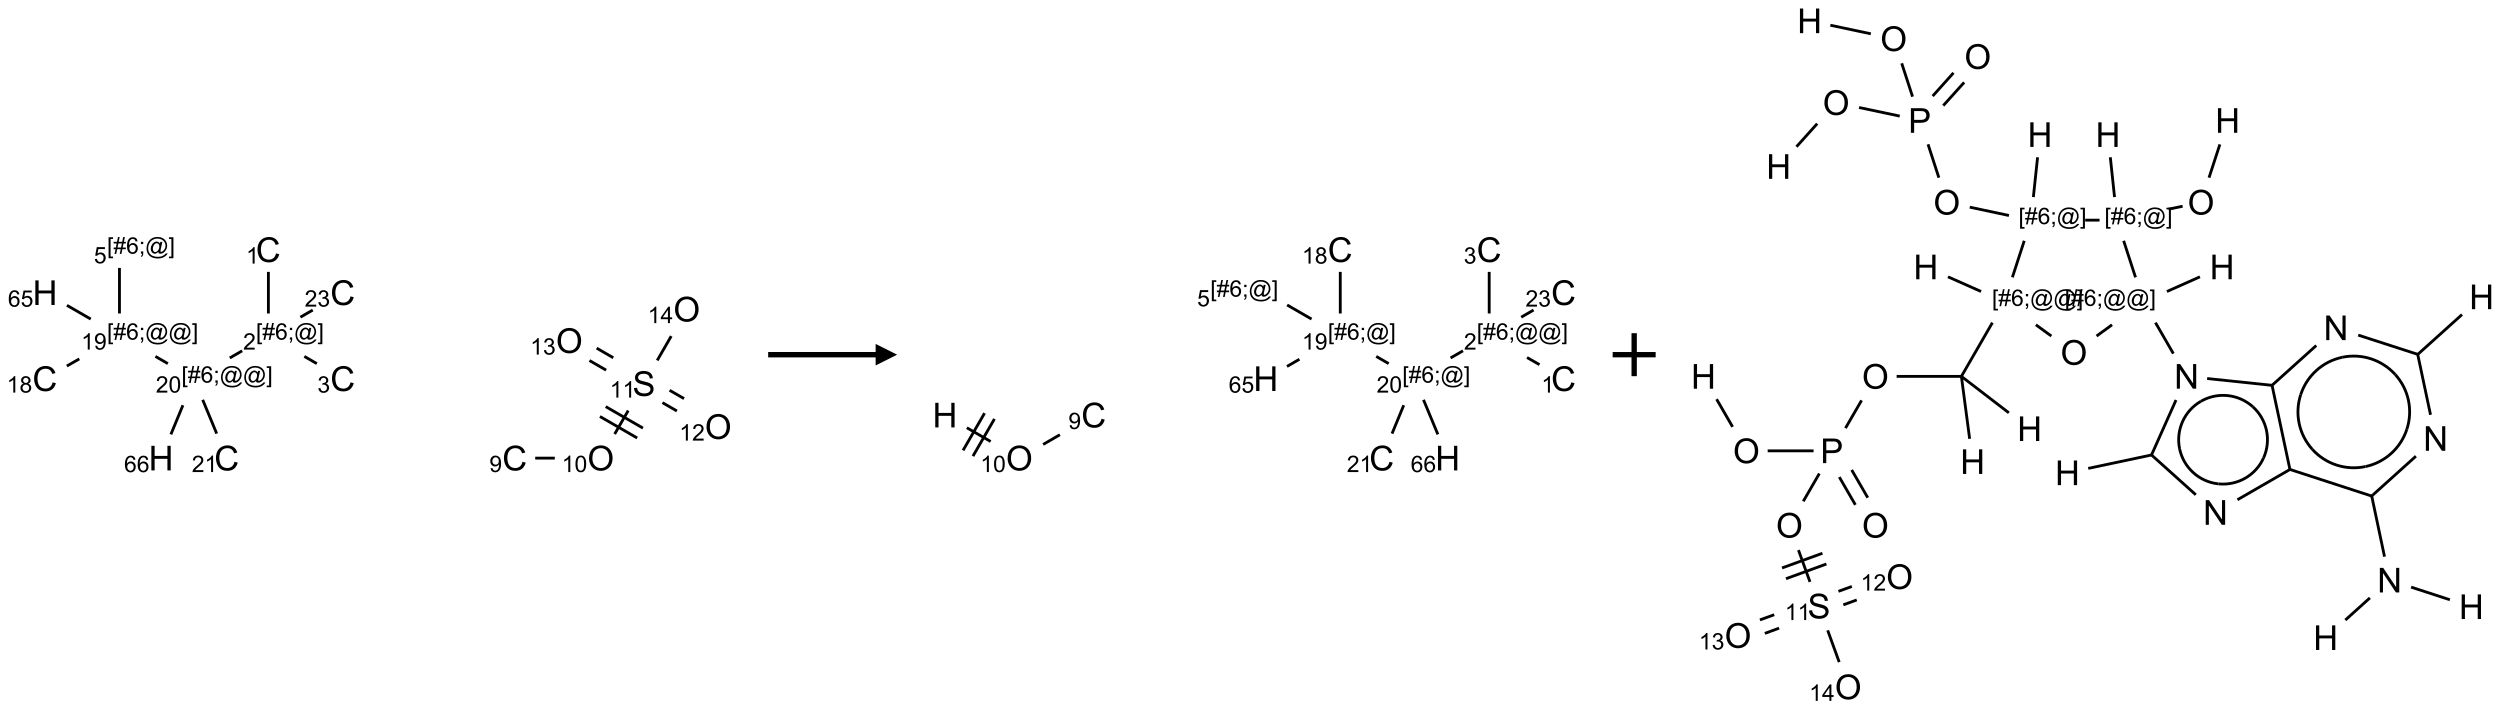 <?xml version="1.0" encoding="UTF-8"?>
<svg xmlns="http://www.w3.org/2000/svg" xmlns:xlink="http://www.w3.org/1999/xlink" width="1163" height="330" viewBox="0 0 1163 330">
<defs>
<g>
<g id="glyph-0-0">
<path d="M 2 0 L 2 -10 L 10 -10 L 10 0 Z M 2.25 -0.25 L 9.75 -0.25 L 9.75 -9.75 L 2.25 -9.75 Z M 2.25 -0.25 "/>
</g>
<g id="glyph-0-1">
<path d="M 9.406 -4.016 L 10.922 -3.633 C 10.605 -2.387 10.031 -1.438 9.207 -0.785 C 8.383 -0.133 7.371 0.195 6.18 0.195 C 4.945 0.195 3.941 -0.055 3.168 -0.559 C 2.395 -1.062 1.805 -1.789 1.402 -2.742 C 1 -3.695 0.797 -4.719 0.797 -5.812 C 0.797 -7.004 1.023 -8.047 1.48 -8.934 C 1.938 -9.82 2.586 -10.496 3.426 -10.957 C 4.266 -11.418 5.191 -11.648 6.203 -11.648 C 7.348 -11.648 8.312 -11.355 9.094 -10.773 C 9.875 -10.191 10.418 -9.371 10.727 -8.312 L 9.234 -7.961 C 8.969 -8.793 8.582 -9.402 8.078 -9.781 C 7.574 -10.16 6.938 -10.352 6.172 -10.352 C 5.293 -10.352 4.555 -10.141 3.965 -9.719 C 3.375 -9.297 2.957 -8.73 2.719 -8.02 C 2.48 -7.309 2.359 -6.574 2.359 -5.82 C 2.359 -4.848 2.5 -3.996 2.785 -3.27 C 3.07 -2.543 3.512 -2 4.109 -1.641 C 4.707 -1.281 5.355 -1.102 6.055 -1.102 C 6.902 -1.102 7.621 -1.348 8.211 -1.836 C 8.801 -2.324 9.199 -3.051 9.406 -4.016 Z M 9.406 -4.016 "/>
</g>
<g id="glyph-0-2">
<path d="M 1.281 0 L 1.281 -11.453 L 2.797 -11.453 L 2.797 -6.75 L 8.75 -6.75 L 8.75 -11.453 L 10.266 -11.453 L 10.266 0 L 8.75 0 L 8.75 -5.398 L 2.797 -5.398 L 2.797 0 Z M 1.281 0 "/>
</g>
<g id="glyph-0-3">
<path d="M 0.773 -5.578 C 0.773 -7.48 1.285 -8.969 2.305 -10.043 C 3.324 -11.117 4.645 -11.656 6.258 -11.656 C 7.316 -11.656 8.27 -11.402 9.117 -10.898 C 9.965 -10.395 10.613 -9.688 11.059 -8.785 C 11.504 -7.883 11.727 -6.855 11.727 -5.711 C 11.727 -4.551 11.492 -3.512 11.023 -2.594 C 10.555 -1.676 9.891 -0.984 9.031 -0.512 C 8.172 -0.039 7.246 0.195 6.25 0.195 C 5.172 0.195 4.207 -0.066 3.359 -0.586 C 2.512 -1.105 1.867 -1.816 1.43 -2.719 C 0.992 -3.621 0.773 -4.574 0.773 -5.578 Z M 2.336 -5.555 C 2.336 -4.176 2.707 -3.086 3.449 -2.293 C 4.191 -1.5 5.121 -1.102 6.242 -1.102 C 7.383 -1.102 8.32 -1.504 9.059 -2.305 C 9.797 -3.105 10.164 -4.246 10.164 -5.719 C 10.164 -6.652 10.008 -7.465 9.691 -8.16 C 9.375 -8.855 8.914 -9.395 8.309 -9.777 C 7.703 -10.16 7.02 -10.352 6.266 -10.352 C 5.191 -10.352 4.27 -9.984 3.496 -9.246 C 2.723 -8.508 2.336 -7.277 2.336 -5.555 Z M 2.336 -5.555 "/>
</g>
<g id="glyph-0-4">
<path d="M 0.719 -3.68 L 2.148 -3.805 C 2.215 -3.23 2.375 -2.762 2.621 -2.395 C 2.867 -2.027 3.254 -1.73 3.773 -1.504 C 4.293 -1.277 4.879 -1.164 5.531 -1.164 C 6.109 -1.164 6.621 -1.25 7.062 -1.422 C 7.504 -1.594 7.836 -1.828 8.051 -2.129 C 8.266 -2.43 8.375 -2.754 8.375 -3.109 C 8.375 -3.469 8.27 -3.781 8.062 -4.051 C 7.855 -4.32 7.512 -4.543 7.031 -4.727 C 6.723 -4.848 6.043 -5.031 4.992 -5.285 C 3.941 -5.539 3.203 -5.777 2.781 -6 C 2.234 -6.285 1.828 -6.641 1.559 -7.066 C 1.289 -7.492 1.156 -7.965 1.156 -8.492 C 1.156 -9.07 1.32 -9.609 1.648 -10.113 C 1.977 -10.617 2.457 -10.996 3.086 -11.258 C 3.715 -11.52 4.418 -11.648 5.188 -11.648 C 6.035 -11.648 6.785 -11.512 7.434 -11.238 C 8.082 -10.965 8.582 -10.562 8.93 -10.031 C 9.277 -9.5 9.465 -8.898 9.492 -8.227 L 8.039 -8.117 C 7.961 -8.84 7.695 -9.387 7.246 -9.758 C 6.797 -10.129 6.129 -10.312 5.25 -10.312 C 4.332 -10.312 3.664 -10.145 3.246 -9.809 C 2.828 -9.473 2.617 -9.066 2.617 -8.594 C 2.617 -8.184 2.766 -7.844 3.062 -7.578 C 3.355 -7.312 4.117 -7.039 5.348 -6.762 C 6.578 -6.484 7.426 -6.238 7.883 -6.031 C 8.551 -5.723 9.043 -5.336 9.359 -4.863 C 9.676 -4.391 9.836 -3.848 9.836 -3.234 C 9.836 -2.625 9.66 -2.051 9.312 -1.512 C 8.965 -0.973 8.461 -0.555 7.809 -0.254 C 7.156 0.047 6.418 0.195 5.602 0.195 C 4.566 0.195 3.695 0.043 2.996 -0.258 C 2.297 -0.559 1.746 -1.016 1.348 -1.621 C 0.949 -2.227 0.738 -2.914 0.719 -3.68 Z M 0.719 -3.68 "/>
</g>
<g id="glyph-0-5">
<path d="M 1.234 0 L 1.234 -11.453 L 5.555 -11.453 C 6.316 -11.453 6.895 -11.418 7.297 -11.344 C 7.859 -11.25 8.332 -11.07 8.711 -10.809 C 9.09 -10.547 9.398 -10.176 9.629 -9.703 C 9.859 -9.23 9.977 -8.707 9.977 -8.141 C 9.977 -7.168 9.668 -6.344 9.047 -5.668 C 8.426 -4.992 7.309 -4.656 5.688 -4.656 L 2.75 -4.656 L 2.75 0 Z M 2.75 -6.008 L 5.711 -6.008 C 6.691 -6.008 7.387 -6.191 7.797 -6.555 C 8.207 -6.918 8.414 -7.434 8.414 -8.094 C 8.414 -8.574 8.293 -8.984 8.051 -9.324 C 7.809 -9.664 7.488 -9.891 7.094 -10 C 6.84 -10.066 6.367 -10.102 5.68 -10.102 L 2.75 -10.102 Z M 2.75 -6.008 "/>
</g>
<g id="glyph-0-6">
<path d="M 1.219 0 L 1.219 -11.453 L 2.773 -11.453 L 8.789 -2.461 L 8.789 -11.453 L 10.242 -11.453 L 10.242 0 L 8.688 0 L 2.672 -9 L 2.672 0 Z M 1.219 0 "/>
</g>
<g id="glyph-1-0">
<path d="M 1.332 0 L 1.332 -6.668 L 6.668 -6.668 L 6.668 0 Z M 1.5 -0.168 L 6.5 -0.168 L 6.5 -6.5 L 1.5 -6.5 Z M 1.5 -0.168 "/>
</g>
<g id="glyph-1-1">
<path d="M 3.973 0 L 3.035 0 L 3.035 -5.973 C 2.809 -5.758 2.516 -5.543 2.148 -5.328 C 1.781 -5.113 1.453 -4.953 1.16 -4.844 L 1.16 -5.75 C 1.684 -5.996 2.145 -6.297 2.535 -6.645 C 2.93 -6.996 3.207 -7.336 3.371 -7.668 L 3.973 -7.668 Z M 3.973 0 "/>
</g>
<g id="glyph-1-2">
<path d="M 0.723 2.121 L 0.723 -7.637 L 2.793 -7.637 L 2.793 -6.859 L 1.66 -6.859 L 1.66 1.344 L 2.793 1.344 L 2.793 2.121 Z M 0.723 2.121 "/>
</g>
<g id="glyph-1-3">
<path d="M 0.535 0.129 L 0.988 -2.09 L 0.109 -2.09 L 0.109 -2.863 L 1.145 -2.863 L 1.531 -4.754 L 0.109 -4.754 L 0.109 -5.531 L 1.688 -5.531 L 2.141 -7.766 L 2.922 -7.766 L 2.469 -5.531 L 4.109 -5.531 L 4.562 -7.766 L 5.348 -7.766 L 4.895 -5.531 L 5.797 -5.531 L 5.797 -4.754 L 4.738 -4.754 L 4.348 -2.863 L 5.797 -2.863 L 5.797 -2.09 L 4.191 -2.09 L 3.738 0.129 L 2.957 0.129 L 3.406 -2.09 L 1.77 -2.09 L 1.316 0.129 Z M 1.926 -2.863 L 3.562 -2.863 L 3.953 -4.754 L 2.312 -4.754 Z M 1.926 -2.863 "/>
</g>
<g id="glyph-1-4">
<path d="M 5.309 -5.766 L 4.375 -5.691 C 4.293 -6.059 4.172 -6.328 4.02 -6.496 C 3.766 -6.762 3.453 -6.895 3.082 -6.895 C 2.785 -6.895 2.523 -6.812 2.297 -6.645 C 2 -6.43 1.77 -6.117 1.598 -5.703 C 1.43 -5.289 1.34 -4.703 1.332 -3.938 C 1.559 -4.281 1.836 -4.535 2.16 -4.703 C 2.488 -4.871 2.828 -4.953 3.188 -4.953 C 3.812 -4.953 4.344 -4.723 4.785 -4.262 C 5.223 -3.801 5.441 -3.207 5.441 -2.48 C 5.441 -2 5.34 -1.555 5.133 -1.145 C 4.926 -0.73 4.641 -0.418 4.281 -0.199 C 3.922 0.02 3.512 0.129 3.051 0.129 C 2.27 0.129 1.633 -0.156 1.141 -0.73 C 0.648 -1.305 0.402 -2.254 0.402 -3.574 C 0.402 -5.051 0.672 -6.121 1.219 -6.793 C 1.695 -7.375 2.336 -7.668 3.141 -7.668 C 3.742 -7.668 4.234 -7.5 4.617 -7.16 C 5 -6.824 5.23 -6.359 5.309 -5.766 Z M 1.48 -2.473 C 1.48 -2.152 1.547 -1.844 1.684 -1.547 C 1.82 -1.25 2.016 -1.027 2.262 -0.871 C 2.508 -0.719 2.766 -0.641 3.035 -0.641 C 3.434 -0.641 3.773 -0.801 4.059 -1.121 C 4.344 -1.441 4.484 -1.875 4.484 -2.422 C 4.484 -2.949 4.344 -3.367 4.062 -3.668 C 3.781 -3.973 3.426 -4.125 3 -4.125 C 2.578 -4.125 2.219 -3.973 1.922 -3.668 C 1.625 -3.363 1.48 -2.969 1.48 -2.473 Z M 1.48 -2.473 "/>
</g>
<g id="glyph-1-5">
<path d="M 0.949 -4.465 L 0.949 -5.531 L 2.016 -5.531 L 2.016 -4.465 Z M 0.949 0 L 0.949 -1.066 L 2.016 -1.066 L 2.016 0 C 2.016 0.391 1.945 0.711 1.809 0.949 C 1.668 1.191 1.449 1.379 1.145 1.512 L 0.887 1.109 C 1.082 1.023 1.23 0.895 1.324 0.727 C 1.418 0.559 1.469 0.316 1.48 0 Z M 0.949 0 "/>
</g>
<g id="glyph-1-6">
<path d="M 6.047 -0.848 C 5.82 -0.59 5.57 -0.379 5.289 -0.223 C 5.008 -0.062 4.73 0.016 4.449 0.016 C 4.141 0.016 3.84 -0.074 3.547 -0.254 C 3.254 -0.434 3.02 -0.715 2.836 -1.09 C 2.652 -1.465 2.562 -1.875 2.562 -2.324 C 2.562 -2.875 2.703 -3.43 2.988 -3.98 C 3.27 -4.535 3.621 -4.953 4.043 -5.23 C 4.461 -5.508 4.871 -5.645 5.266 -5.645 C 5.566 -5.645 5.855 -5.566 6.129 -5.41 C 6.402 -5.25 6.641 -5.012 6.84 -4.688 L 7.016 -5.496 L 7.949 -5.496 L 7.199 -2 C 7.094 -1.516 7.043 -1.246 7.043 -1.191 C 7.043 -1.098 7.078 -1.02 7.148 -0.949 C 7.219 -0.883 7.305 -0.848 7.406 -0.848 C 7.59 -0.848 7.832 -0.953 8.129 -1.168 C 8.527 -1.445 8.84 -1.816 9.07 -2.285 C 9.301 -2.75 9.418 -3.234 9.418 -3.73 C 9.418 -4.309 9.27 -4.852 8.973 -5.355 C 8.676 -5.859 8.23 -6.262 7.645 -6.562 C 7.055 -6.863 6.406 -7.016 5.691 -7.016 C 4.879 -7.016 4.137 -6.824 3.465 -6.445 C 2.793 -6.066 2.273 -5.52 1.902 -4.809 C 1.535 -4.098 1.348 -3.34 1.348 -2.527 C 1.348 -1.676 1.535 -0.941 1.902 -0.328 C 2.273 0.285 2.809 0.742 3.508 1.035 C 4.207 1.328 4.984 1.473 5.832 1.473 C 6.742 1.473 7.504 1.32 8.121 1.016 C 8.734 0.711 9.195 0.34 9.5 -0.098 L 10.441 -0.098 C 10.266 0.266 9.961 0.637 9.531 1.016 C 9.102 1.395 8.59 1.695 7.996 1.914 C 7.402 2.133 6.688 2.246 5.848 2.246 C 5.078 2.246 4.367 2.145 3.715 1.949 C 3.066 1.75 2.512 1.453 2.051 1.055 C 1.594 0.656 1.25 0.199 1.016 -0.316 C 0.723 -0.973 0.578 -1.684 0.578 -2.441 C 0.578 -3.289 0.75 -4.098 1.098 -4.863 C 1.523 -5.805 2.125 -6.527 2.902 -7.027 C 3.684 -7.527 4.629 -7.777 5.738 -7.777 C 6.602 -7.777 7.375 -7.602 8.059 -7.246 C 8.746 -6.895 9.285 -6.371 9.684 -5.672 C 10.02 -5.07 10.188 -4.418 10.188 -3.715 C 10.188 -2.707 9.832 -1.812 9.125 -1.031 C 8.492 -0.328 7.801 0.02 7.051 0.02 C 6.812 0.02 6.617 -0.016 6.473 -0.09 C 6.324 -0.16 6.215 -0.266 6.145 -0.402 C 6.102 -0.488 6.066 -0.637 6.047 -0.848 Z M 3.527 -2.262 C 3.527 -1.785 3.641 -1.414 3.863 -1.152 C 4.09 -0.887 4.348 -0.754 4.641 -0.754 C 4.836 -0.754 5.039 -0.812 5.254 -0.93 C 5.469 -1.047 5.676 -1.219 5.871 -1.449 C 6.066 -1.676 6.23 -1.969 6.355 -2.32 C 6.48 -2.672 6.543 -3.027 6.543 -3.379 C 6.543 -3.852 6.426 -4.219 6.191 -4.48 C 5.957 -4.738 5.672 -4.871 5.332 -4.871 C 5.109 -4.871 4.902 -4.812 4.707 -4.699 C 4.512 -4.586 4.32 -4.406 4.137 -4.156 C 3.953 -3.906 3.805 -3.602 3.691 -3.246 C 3.582 -2.887 3.527 -2.559 3.527 -2.262 Z M 3.527 -2.262 "/>
</g>
<g id="glyph-1-7">
<path d="M 2.27 2.121 L 0.203 2.121 L 0.203 1.344 L 1.332 1.344 L 1.332 -6.859 L 0.203 -6.859 L 0.203 -7.637 L 2.27 -7.637 Z M 2.27 2.121 "/>
</g>
<g id="glyph-1-8">
<path d="M 5.371 -0.902 L 5.371 0 L 0.324 0 C 0.316 -0.227 0.352 -0.441 0.434 -0.652 C 0.562 -0.996 0.766 -1.332 1.051 -1.668 C 1.332 -2 1.742 -2.387 2.277 -2.824 C 3.105 -3.504 3.668 -4.043 3.957 -4.441 C 4.25 -4.84 4.395 -5.215 4.395 -5.566 C 4.395 -5.938 4.262 -6.254 3.996 -6.508 C 3.73 -6.762 3.387 -6.891 2.957 -6.891 C 2.508 -6.891 2.145 -6.754 1.875 -6.484 C 1.605 -6.215 1.469 -5.84 1.465 -5.359 L 0.5 -5.457 C 0.566 -6.176 0.812 -6.727 1.246 -7.102 C 1.676 -7.477 2.254 -7.668 2.98 -7.668 C 3.711 -7.668 4.293 -7.465 4.719 -7.059 C 5.145 -6.652 5.359 -6.148 5.359 -5.547 C 5.359 -5.242 5.297 -4.941 5.172 -4.645 C 5.047 -4.352 4.84 -4.039 4.551 -3.715 C 4.262 -3.387 3.777 -2.938 3.105 -2.371 C 2.543 -1.898 2.18 -1.578 2.02 -1.41 C 1.859 -1.242 1.73 -1.07 1.625 -0.902 Z M 5.371 -0.902 "/>
</g>
<g id="glyph-1-9">
<path d="M 0.449 -2.016 L 1.387 -2.141 C 1.492 -1.609 1.676 -1.227 1.934 -0.992 C 2.191 -0.758 2.508 -0.641 2.879 -0.641 C 3.32 -0.641 3.695 -0.793 3.996 -1.098 C 4.301 -1.402 4.453 -1.781 4.453 -2.234 C 4.453 -2.664 4.312 -3.02 4.031 -3.301 C 3.75 -3.578 3.391 -3.719 2.957 -3.719 C 2.781 -3.719 2.562 -3.684 2.297 -3.613 L 2.402 -4.438 C 2.465 -4.43 2.516 -4.426 2.551 -4.426 C 2.949 -4.426 3.312 -4.531 3.629 -4.738 C 3.949 -4.949 4.109 -5.27 4.109 -5.703 C 4.109 -6.047 3.992 -6.332 3.762 -6.559 C 3.527 -6.785 3.227 -6.895 2.859 -6.895 C 2.496 -6.895 2.191 -6.781 1.949 -6.551 C 1.707 -6.324 1.547 -5.98 1.48 -5.52 L 0.543 -5.688 C 0.656 -6.316 0.918 -6.805 1.324 -7.148 C 1.73 -7.492 2.234 -7.668 2.84 -7.668 C 3.254 -7.668 3.641 -7.578 3.988 -7.398 C 4.34 -7.219 4.609 -6.977 4.793 -6.668 C 4.98 -6.359 5.074 -6.031 5.074 -5.684 C 5.074 -5.352 4.984 -5.051 4.809 -4.781 C 4.629 -4.512 4.367 -4.297 4.02 -4.137 C 4.473 -4.031 4.824 -3.816 5.074 -3.488 C 5.324 -3.16 5.449 -2.75 5.449 -2.254 C 5.449 -1.59 5.203 -1.023 4.719 -0.559 C 4.234 -0.098 3.617 0.137 2.875 0.137 C 2.203 0.137 1.648 -0.062 1.207 -0.465 C 0.762 -0.863 0.512 -1.379 0.449 -2.016 Z M 0.449 -2.016 "/>
</g>
<g id="glyph-1-10">
<path d="M 0.441 -3.766 C 0.441 -4.668 0.535 -5.395 0.723 -5.945 C 0.906 -6.496 1.184 -6.922 1.551 -7.219 C 1.918 -7.516 2.375 -7.668 2.934 -7.668 C 3.344 -7.668 3.703 -7.586 4.012 -7.418 C 4.32 -7.254 4.574 -7.016 4.777 -6.707 C 4.977 -6.395 5.137 -6.016 5.25 -5.57 C 5.363 -5.125 5.422 -4.523 5.422 -3.766 C 5.422 -2.871 5.328 -2.148 5.145 -1.598 C 4.961 -1.047 4.688 -0.621 4.32 -0.32 C 3.953 -0.02 3.492 0.129 2.934 0.129 C 2.195 0.129 1.617 -0.133 1.199 -0.66 C 0.695 -1.297 0.441 -2.332 0.441 -3.766 Z M 1.406 -3.766 C 1.406 -2.512 1.555 -1.68 1.848 -1.262 C 2.141 -0.848 2.5 -0.641 2.934 -0.641 C 3.363 -0.641 3.727 -0.848 4.02 -1.266 C 4.312 -1.684 4.457 -2.516 4.457 -3.766 C 4.457 -5.023 4.312 -5.859 4.02 -6.27 C 3.727 -6.684 3.359 -6.891 2.922 -6.891 C 2.492 -6.891 2.148 -6.707 1.891 -6.344 C 1.566 -5.879 1.406 -5.02 1.406 -3.766 Z M 1.406 -3.766 "/>
</g>
<g id="glyph-1-11">
<path d="M 0.582 -1.766 L 1.484 -1.848 C 1.562 -1.426 1.707 -1.117 1.922 -0.926 C 2.137 -0.734 2.414 -0.641 2.75 -0.641 C 3.039 -0.641 3.289 -0.707 3.508 -0.84 C 3.727 -0.973 3.902 -1.148 4.043 -1.367 C 4.18 -1.586 4.297 -1.887 4.391 -2.262 C 4.484 -2.637 4.531 -3.016 4.531 -3.406 C 4.531 -3.449 4.531 -3.512 4.527 -3.594 C 4.34 -3.297 4.082 -3.055 3.758 -2.867 C 3.434 -2.68 3.082 -2.59 2.703 -2.59 C 2.07 -2.59 1.535 -2.816 1.098 -3.277 C 0.66 -3.734 0.441 -4.34 0.441 -5.09 C 0.441 -5.863 0.672 -6.484 1.129 -6.957 C 1.586 -7.43 2.156 -7.668 2.844 -7.668 C 3.34 -7.668 3.793 -7.531 4.207 -7.266 C 4.617 -7 4.93 -6.617 5.145 -6.121 C 5.355 -5.629 5.465 -4.91 5.465 -3.973 C 5.465 -2.996 5.359 -2.223 5.145 -1.645 C 4.934 -1.066 4.617 -0.625 4.199 -0.324 C 3.781 -0.02 3.293 0.129 2.73 0.129 C 2.133 0.129 1.645 -0.035 1.266 -0.367 C 0.887 -0.699 0.66 -1.164 0.582 -1.766 Z M 4.422 -5.137 C 4.422 -5.676 4.277 -6.102 3.992 -6.418 C 3.707 -6.734 3.359 -6.891 2.957 -6.891 C 2.543 -6.891 2.18 -6.719 1.871 -6.379 C 1.562 -6.039 1.406 -5.598 1.406 -5.059 C 1.406 -4.57 1.555 -4.176 1.848 -3.871 C 2.141 -3.566 2.5 -3.418 2.934 -3.418 C 3.367 -3.418 3.723 -3.57 4.004 -3.871 C 4.281 -4.176 4.422 -4.598 4.422 -5.137 Z M 4.422 -5.137 "/>
</g>
<g id="glyph-1-12">
<path d="M 0.441 -2 L 1.426 -2.082 C 1.5 -1.605 1.668 -1.242 1.934 -1.004 C 2.199 -0.762 2.52 -0.641 2.895 -0.641 C 3.348 -0.641 3.73 -0.812 4.043 -1.152 C 4.355 -1.492 4.512 -1.941 4.512 -2.504 C 4.512 -3.039 4.359 -3.461 4.059 -3.77 C 3.758 -4.078 3.367 -4.234 2.879 -4.234 C 2.578 -4.234 2.305 -4.164 2.062 -4.027 C 1.82 -3.891 1.629 -3.715 1.488 -3.496 L 0.609 -3.609 L 1.348 -7.531 L 5.145 -7.531 L 5.145 -6.637 L 2.098 -6.637 L 1.688 -4.582 C 2.145 -4.902 2.625 -5.062 3.129 -5.062 C 3.797 -5.062 4.359 -4.832 4.816 -4.371 C 5.277 -3.91 5.504 -3.312 5.504 -2.59 C 5.504 -1.898 5.305 -1.301 4.902 -0.797 C 4.41 -0.18 3.742 0.129 2.895 0.129 C 2.199 0.129 1.633 -0.062 1.195 -0.453 C 0.758 -0.844 0.504 -1.359 0.441 -2 Z M 0.441 -2 "/>
</g>
<g id="glyph-1-13">
<path d="M 1.887 -4.141 C 1.496 -4.281 1.207 -4.484 1.02 -4.75 C 0.832 -5.016 0.738 -5.328 0.738 -5.699 C 0.738 -6.254 0.938 -6.719 1.34 -7.098 C 1.738 -7.477 2.27 -7.668 2.934 -7.668 C 3.598 -7.668 4.137 -7.473 4.543 -7.086 C 4.949 -6.699 5.152 -6.227 5.152 -5.672 C 5.152 -5.316 5.059 -5.008 4.871 -4.746 C 4.688 -4.484 4.406 -4.281 4.027 -4.141 C 4.496 -3.988 4.852 -3.742 5.098 -3.402 C 5.34 -3.062 5.465 -2.656 5.465 -2.184 C 5.465 -1.531 5.234 -0.98 4.77 -0.535 C 4.309 -0.09 3.703 0.129 2.949 0.129 C 2.195 0.129 1.586 -0.094 1.125 -0.539 C 0.664 -0.984 0.434 -1.543 0.434 -2.207 C 0.434 -2.703 0.559 -3.121 0.809 -3.457 C 1.062 -3.793 1.422 -4.02 1.887 -4.141 Z M 1.699 -5.73 C 1.699 -5.367 1.812 -5.074 2.047 -4.844 C 2.281 -4.613 2.582 -4.5 2.953 -4.5 C 3.312 -4.5 3.609 -4.613 3.84 -4.84 C 4.07 -5.066 4.188 -5.348 4.188 -5.676 C 4.188 -6.02 4.07 -6.309 3.832 -6.543 C 3.594 -6.777 3.297 -6.895 2.941 -6.895 C 2.586 -6.895 2.289 -6.781 2.051 -6.551 C 1.816 -6.324 1.699 -6.047 1.699 -5.73 Z M 1.395 -2.203 C 1.395 -1.938 1.461 -1.676 1.586 -1.426 C 1.711 -1.176 1.902 -0.984 2.152 -0.848 C 2.402 -0.711 2.672 -0.641 2.957 -0.641 C 3.406 -0.641 3.777 -0.785 4.066 -1.074 C 4.359 -1.363 4.504 -1.727 4.504 -2.172 C 4.504 -2.625 4.355 -2.996 4.055 -3.293 C 3.754 -3.586 3.379 -3.734 2.926 -3.734 C 2.484 -3.734 2.121 -3.59 1.832 -3.297 C 1.543 -3.004 1.395 -2.641 1.395 -2.203 Z M 1.395 -2.203 "/>
</g>
<g id="glyph-1-14">
<path d="M 3.449 0 L 3.449 -1.828 L 0.137 -1.828 L 0.137 -2.688 L 3.621 -7.637 L 4.387 -7.637 L 4.387 -2.688 L 5.418 -2.688 L 5.418 -1.828 L 4.387 -1.828 L 4.387 0 Z M 3.449 -2.688 L 3.449 -6.129 L 1.059 -2.688 Z M 3.449 -2.688 "/>
</g>
</g>
</defs>
<path fill="none" stroke-width="0.033" stroke-linecap="butt" stroke-linejoin="miter" stroke="rgb(0%, 0%, 0%)" stroke-opacity="1" stroke-miterlimit="10" d="M 2.598 0.258 L 2.598 0.742 " transform="matrix(40, 0, 0, 40, 20.934, 116.158)"/>
<path fill="none" stroke-width="0.033" stroke-linecap="butt" stroke-linejoin="miter" stroke="rgb(0%, 0%, 0%)" stroke-opacity="1" stroke-miterlimit="10" d="M 3.016 1.241 L 3.161 1.325 " transform="matrix(40, 0, 0, 40, 20.934, 116.158)"/>
<path fill="none" stroke-width="0.033" stroke-linecap="butt" stroke-linejoin="miter" stroke="rgb(0%, 0%, 0%)" stroke-opacity="1" stroke-miterlimit="10" d="M 2.293 1.176 L 2.149 1.259 " transform="matrix(40, 0, 0, 40, 20.934, 116.158)"/>
<path fill="none" stroke-width="0.033" stroke-linecap="butt" stroke-linejoin="miter" stroke="rgb(0%, 0%, 0%)" stroke-opacity="1" stroke-miterlimit="10" d="M 1.429 1.325 L 1.284 1.241 " transform="matrix(40, 0, 0, 40, 20.934, 116.158)"/>
<path fill="none" stroke-width="0.033" stroke-linecap="butt" stroke-linejoin="miter" stroke="rgb(0%, 0%, 0%)" stroke-opacity="1" stroke-miterlimit="10" d="M 0.866 0.742 L 0.866 0.212 " transform="matrix(40, 0, 0, 40, 20.934, 116.158)"/>
<path fill="none" stroke-width="0.033" stroke-linecap="butt" stroke-linejoin="miter" stroke="rgb(0%, 0%, 0%)" stroke-opacity="1" stroke-miterlimit="10" d="M 0.399 1.27 L 0.254 1.353 " transform="matrix(40, 0, 0, 40, 20.934, 116.158)"/>
<path fill="none" stroke-width="0.033" stroke-linecap="butt" stroke-linejoin="miter" stroke="rgb(0%, 0%, 0%)" stroke-opacity="1" stroke-miterlimit="10" d="M 0.532 0.807 L 0.255 0.647 " transform="matrix(40, 0, 0, 40, 20.934, 116.158)"/>
<path fill="none" stroke-width="0.033" stroke-linecap="butt" stroke-linejoin="miter" stroke="rgb(0%, 0%, 0%)" stroke-opacity="1" stroke-miterlimit="10" d="M 1.604 1.809 L 1.464 2.148 " transform="matrix(40, 0, 0, 40, 20.934, 116.158)"/>
<path fill="none" stroke-width="0.033" stroke-linecap="butt" stroke-linejoin="miter" stroke="rgb(0%, 0%, 0%)" stroke-opacity="1" stroke-miterlimit="10" d="M 1.834 1.746 L 1.997 2.139 " transform="matrix(40, 0, 0, 40, 20.934, 116.158)"/>
<path fill="none" stroke-width="0.033" stroke-linecap="butt" stroke-linejoin="miter" stroke="rgb(0%, 0%, 0%)" stroke-opacity="1" stroke-miterlimit="10" d="M 2.97 0.785 L 3.114 0.702 " transform="matrix(40, 0, 0, 40, 20.934, 116.158)"/>
<path fill="none" stroke-width="0.033" stroke-linecap="butt" stroke-linejoin="miter" stroke="rgb(0%, 0%, 0%)" stroke-opacity="1" stroke-miterlimit="10" d="M 5.701 2.424 L 5.929 2.424 " transform="matrix(40, 0, 0, 40, 20.934, 116.158)"/>
<path fill="none" stroke-width="0.033" stroke-linecap="butt" stroke-linejoin="miter" stroke="rgb(0%, 0%, 0%)" stroke-opacity="1" stroke-miterlimit="10" d="M 6.625 2.144 L 6.783 1.871 " transform="matrix(40, 0, 0, 40, 20.934, 116.158)"/>
<path fill="none" stroke-width="0.033" stroke-linecap="butt" stroke-linejoin="miter" stroke="rgb(0%, 0%, 0%)" stroke-opacity="1" stroke-miterlimit="10" d="M 6.954 2.075 L 6.521 1.825 " transform="matrix(40, 0, 0, 40, 20.934, 116.158)"/>
<path fill="none" stroke-width="0.033" stroke-linecap="butt" stroke-linejoin="miter" stroke="rgb(0%, 0%, 0%)" stroke-opacity="1" stroke-miterlimit="10" d="M 6.887 2.19 L 6.454 1.94 " transform="matrix(40, 0, 0, 40, 20.934, 116.158)"/>
<path fill="none" stroke-width="0.033" stroke-linecap="butt" stroke-linejoin="miter" stroke="rgb(0%, 0%, 0%)" stroke-opacity="1" stroke-miterlimit="10" d="M 7.181 1.779 L 7.349 1.876 " transform="matrix(40, 0, 0, 40, 20.934, 116.158)"/>
<path fill="none" stroke-width="0.033" stroke-linecap="butt" stroke-linejoin="miter" stroke="rgb(0%, 0%, 0%)" stroke-opacity="1" stroke-miterlimit="10" d="M 7.264 1.635 L 7.432 1.732 " transform="matrix(40, 0, 0, 40, 20.934, 116.158)"/>
<path fill="none" stroke-width="0.033" stroke-linecap="butt" stroke-linejoin="miter" stroke="rgb(0%, 0%, 0%)" stroke-opacity="1" stroke-miterlimit="10" d="M 6.609 1.257 L 6.416 1.145 " transform="matrix(40, 0, 0, 40, 20.934, 116.158)"/>
<path fill="none" stroke-width="0.033" stroke-linecap="butt" stroke-linejoin="miter" stroke="rgb(0%, 0%, 0%)" stroke-opacity="1" stroke-miterlimit="10" d="M 6.526 1.401 L 6.332 1.289 " transform="matrix(40, 0, 0, 40, 20.934, 116.158)"/>
<path fill="none" stroke-width="0.033" stroke-linecap="butt" stroke-linejoin="miter" stroke="rgb(0%, 0%, 0%)" stroke-opacity="1" stroke-miterlimit="10" d="M 7.12 1.288 L 7.283 1.005 " transform="matrix(40, 0, 0, 40, 20.934, 116.158)"/>
<g fill="rgb(0%, 0%, 0%)" fill-opacity="1">
<use xlink:href="#glyph-0-1" x="119" y="121.887"/>
</g>
<g fill="rgb(0%, 0%, 0%)" fill-opacity="1">
<use xlink:href="#glyph-1-1" x="114.484" y="122.641"/>
</g>
<g fill="rgb(0%, 0%, 0%)" fill-opacity="1">
<use xlink:href="#glyph-1-2" x="119.07" y="158.012"/>
<use xlink:href="#glyph-1-3" x="122.034" y="158.012"/>
<use xlink:href="#glyph-1-4" x="127.966" y="158.012"/>
<use xlink:href="#glyph-1-5" x="133.898" y="158.012"/>
<use xlink:href="#glyph-1-6" x="136.862" y="158.012"/>
<use xlink:href="#glyph-1-7" x="147.69" y="158.012"/>
</g>
<g fill="rgb(0%, 0%, 0%)" fill-opacity="1">
<use xlink:href="#glyph-1-8" x="113.094" y="162.641"/>
</g>
<g fill="rgb(0%, 0%, 0%)" fill-opacity="1">
<use xlink:href="#glyph-0-1" x="153.641" y="181.887"/>
</g>
<g fill="rgb(0%, 0%, 0%)" fill-opacity="1">
<use xlink:href="#glyph-1-9" x="147.652" y="182.641"/>
</g>
<g fill="rgb(0%, 0%, 0%)" fill-opacity="1">
<use xlink:href="#glyph-1-2" x="84.426" y="178.012"/>
<use xlink:href="#glyph-1-3" x="87.389" y="178.012"/>
<use xlink:href="#glyph-1-4" x="93.322" y="178.012"/>
<use xlink:href="#glyph-1-5" x="99.254" y="178.012"/>
<use xlink:href="#glyph-1-6" x="102.217" y="178.012"/>
<use xlink:href="#glyph-1-6" x="113.046" y="178.012"/>
<use xlink:href="#glyph-1-7" x="123.874" y="178.012"/>
</g>
<g fill="rgb(0%, 0%, 0%)" fill-opacity="1">
<use xlink:href="#glyph-1-8" x="72.465" y="182.641"/>
<use xlink:href="#glyph-1-10" x="78.397" y="182.641"/>
</g>
<g fill="rgb(0%, 0%, 0%)" fill-opacity="1">
<use xlink:href="#glyph-1-2" x="49.785" y="158.012"/>
<use xlink:href="#glyph-1-3" x="52.749" y="158.012"/>
<use xlink:href="#glyph-1-4" x="58.681" y="158.012"/>
<use xlink:href="#glyph-1-5" x="64.613" y="158.012"/>
<use xlink:href="#glyph-1-6" x="67.577" y="158.012"/>
<use xlink:href="#glyph-1-6" x="78.405" y="158.012"/>
<use xlink:href="#glyph-1-7" x="89.233" y="158.012"/>
</g>
<g fill="rgb(0%, 0%, 0%)" fill-opacity="1">
<use xlink:href="#glyph-1-1" x="37.781" y="162.641"/>
<use xlink:href="#glyph-1-11" x="43.714" y="162.641"/>
</g>
<g fill="rgb(0%, 0%, 0%)" fill-opacity="1">
<use xlink:href="#glyph-1-2" x="49.785" y="118.012"/>
<use xlink:href="#glyph-1-3" x="52.749" y="118.012"/>
<use xlink:href="#glyph-1-4" x="58.681" y="118.012"/>
<use xlink:href="#glyph-1-5" x="64.613" y="118.012"/>
<use xlink:href="#glyph-1-6" x="67.577" y="118.012"/>
<use xlink:href="#glyph-1-7" x="78.405" y="118.012"/>
</g>
<g fill="rgb(0%, 0%, 0%)" fill-opacity="1">
<use xlink:href="#glyph-1-12" x="43.672" y="122.508"/>
</g>
<g fill="rgb(0%, 0%, 0%)" fill-opacity="1">
<use xlink:href="#glyph-0-1" x="15.074" y="181.887"/>
</g>
<g fill="rgb(0%, 0%, 0%)" fill-opacity="1">
<use xlink:href="#glyph-1-1" x="3.141" y="182.641"/>
<use xlink:href="#glyph-1-13" x="9.073" y="182.641"/>
</g>
<g fill="rgb(0%, 0%, 0%)" fill-opacity="1">
<use xlink:href="#glyph-0-2" x="15.16" y="141.887"/>
</g>
<g fill="rgb(0%, 0%, 0%)" fill-opacity="1">
<use xlink:href="#glyph-1-4" x="3.672" y="142.68"/>
<use xlink:href="#glyph-1-12" x="9.604" y="142.68"/>
</g>
<g fill="rgb(0%, 0%, 0%)" fill-opacity="1">
<use xlink:href="#glyph-0-2" x="69.137" y="218.84"/>
</g>
<g fill="rgb(0%, 0%, 0%)" fill-opacity="1">
<use xlink:href="#glyph-1-4" x="57.707" y="219.633"/>
<use xlink:href="#glyph-1-4" x="63.639" y="219.633"/>
</g>
<g fill="rgb(0%, 0%, 0%)" fill-opacity="1">
<use xlink:href="#glyph-0-1" x="99.664" y="218.84"/>
</g>
<g fill="rgb(0%, 0%, 0%)" fill-opacity="1">
<use xlink:href="#glyph-1-8" x="89.223" y="219.594"/>
<use xlink:href="#glyph-1-1" x="95.155" y="219.594"/>
</g>
<g fill="rgb(0%, 0%, 0%)" fill-opacity="1">
<use xlink:href="#glyph-0-1" x="153.641" y="141.887"/>
</g>
<g fill="rgb(0%, 0%, 0%)" fill-opacity="1">
<use xlink:href="#glyph-1-8" x="141.723" y="142.641"/>
<use xlink:href="#glyph-1-9" x="147.655" y="142.641"/>
</g>
<g fill="rgb(0%, 0%, 0%)" fill-opacity="1">
<use xlink:href="#glyph-0-1" x="233.641" y="218.84"/>
</g>
<g fill="rgb(0%, 0%, 0%)" fill-opacity="1">
<use xlink:href="#glyph-1-11" x="227.637" y="219.594"/>
</g>
<g fill="rgb(0%, 0%, 0%)" fill-opacity="1">
<use xlink:href="#glyph-0-3" x="273.25" y="218.844"/>
</g>
<g fill="rgb(0%, 0%, 0%)" fill-opacity="1">
<use xlink:href="#glyph-1-1" x="261.332" y="219.594"/>
<use xlink:href="#glyph-1-10" x="267.264" y="219.594"/>
</g>
<g fill="rgb(0%, 0%, 0%)" fill-opacity="1">
<use xlink:href="#glyph-0-4" x="294.223" y="184.199"/>
</g>
<g fill="rgb(0%, 0%, 0%)" fill-opacity="1">
<use xlink:href="#glyph-1-1" x="283.699" y="184.953"/>
<use xlink:href="#glyph-1-1" x="289.632" y="184.953"/>
</g>
<g fill="rgb(0%, 0%, 0%)" fill-opacity="1">
<use xlink:href="#glyph-0-3" x="327.891" y="204.203"/>
</g>
<g fill="rgb(0%, 0%, 0%)" fill-opacity="1">
<use xlink:href="#glyph-1-1" x="316.023" y="204.953"/>
<use xlink:href="#glyph-1-8" x="321.956" y="204.953"/>
</g>
<g fill="rgb(0%, 0%, 0%)" fill-opacity="1">
<use xlink:href="#glyph-0-3" x="258.609" y="164.203"/>
</g>
<g fill="rgb(0%, 0%, 0%)" fill-opacity="1">
<use xlink:href="#glyph-1-1" x="246.664" y="164.953"/>
<use xlink:href="#glyph-1-9" x="252.596" y="164.953"/>
</g>
<g fill="rgb(0%, 0%, 0%)" fill-opacity="1">
<use xlink:href="#glyph-0-3" x="313.25" y="149.562"/>
</g>
<g fill="rgb(0%, 0%, 0%)" fill-opacity="1">
<use xlink:href="#glyph-1-1" x="301.336" y="150.312"/>
<use xlink:href="#glyph-1-14" x="307.268" y="150.312"/>
</g>
<path fill-rule="nonzero" fill="rgb(0%, 0%, 0%)" fill-opacity="1" d="M 357.348 166.25 L 407.348 166.25 L 407.348 170 L 417.348 165 L 407.348 160 L 407.348 163.75 L 357.348 163.75 "/>
<path fill="none" stroke-width="0.033" stroke-linecap="butt" stroke-linejoin="miter" stroke="rgb(0%, 0%, 0%)" stroke-opacity="1" stroke-miterlimit="10" d="M 0.255 2.071 L 0.532 2.231 " transform="matrix(40, 0, 0, 40, 439.574, 116.158)"/>
<path fill="none" stroke-width="0.033" stroke-linecap="butt" stroke-linejoin="miter" stroke="rgb(0%, 0%, 0%)" stroke-opacity="1" stroke-miterlimit="10" d="M 0.326 2.401 L 0.576 1.968 " transform="matrix(40, 0, 0, 40, 439.574, 116.158)"/>
<path fill="none" stroke-width="0.033" stroke-linecap="butt" stroke-linejoin="miter" stroke="rgb(0%, 0%, 0%)" stroke-opacity="1" stroke-miterlimit="10" d="M 0.211 2.334 L 0.461 1.901 " transform="matrix(40, 0, 0, 40, 439.574, 116.158)"/>
<path fill="none" stroke-width="0.033" stroke-linecap="butt" stroke-linejoin="miter" stroke="rgb(0%, 0%, 0%)" stroke-opacity="1" stroke-miterlimit="10" d="M 1.142 2.265 L 1.337 2.152 " transform="matrix(40, 0, 0, 40, 439.574, 116.158)"/>
<path fill="none" stroke-width="0.033" stroke-linecap="butt" stroke-linejoin="miter" stroke="rgb(0%, 0%, 0%)" stroke-opacity="1" stroke-miterlimit="10" d="M 4.598 0.258 L 4.598 0.742 " transform="matrix(40, 0, 0, 40, 439.574, 116.158)"/>
<path fill="none" stroke-width="0.033" stroke-linecap="butt" stroke-linejoin="miter" stroke="rgb(0%, 0%, 0%)" stroke-opacity="1" stroke-miterlimit="10" d="M 4.123 1.274 L 3.978 1.358 " transform="matrix(40, 0, 0, 40, 439.574, 116.158)"/>
<path fill="none" stroke-width="0.033" stroke-linecap="butt" stroke-linejoin="miter" stroke="rgb(0%, 0%, 0%)" stroke-opacity="1" stroke-miterlimit="10" d="M 4.264 0.807 L 3.98 0.643 " transform="matrix(40, 0, 0, 40, 439.574, 116.158)"/>
<path fill="none" stroke-width="0.033" stroke-linecap="butt" stroke-linejoin="miter" stroke="rgb(0%, 0%, 0%)" stroke-opacity="1" stroke-miterlimit="10" d="M 5.016 1.241 L 5.161 1.325 " transform="matrix(40, 0, 0, 40, 439.574, 116.158)"/>
<path fill="none" stroke-width="0.033" stroke-linecap="butt" stroke-linejoin="miter" stroke="rgb(0%, 0%, 0%)" stroke-opacity="1" stroke-miterlimit="10" d="M 5.881 1.259 L 6.025 1.176 " transform="matrix(40, 0, 0, 40, 439.574, 116.158)"/>
<path fill="none" stroke-width="0.033" stroke-linecap="butt" stroke-linejoin="miter" stroke="rgb(0%, 0%, 0%)" stroke-opacity="1" stroke-miterlimit="10" d="M 6.33 0.742 L 6.33 0.258 " transform="matrix(40, 0, 0, 40, 439.574, 116.158)"/>
<path fill="none" stroke-width="0.033" stroke-linecap="butt" stroke-linejoin="miter" stroke="rgb(0%, 0%, 0%)" stroke-opacity="1" stroke-miterlimit="10" d="M 6.77 1.254 L 6.915 1.337 " transform="matrix(40, 0, 0, 40, 439.574, 116.158)"/>
<path fill="none" stroke-width="0.033" stroke-linecap="butt" stroke-linejoin="miter" stroke="rgb(0%, 0%, 0%)" stroke-opacity="1" stroke-miterlimit="10" d="M 6.702 0.785 L 6.846 0.702 " transform="matrix(40, 0, 0, 40, 439.574, 116.158)"/>
<path fill="none" stroke-width="0.033" stroke-linecap="butt" stroke-linejoin="miter" stroke="rgb(0%, 0%, 0%)" stroke-opacity="1" stroke-miterlimit="10" d="M 5.566 1.746 L 5.733 2.148 " transform="matrix(40, 0, 0, 40, 439.574, 116.158)"/>
<path fill="none" stroke-width="0.033" stroke-linecap="butt" stroke-linejoin="miter" stroke="rgb(0%, 0%, 0%)" stroke-opacity="1" stroke-miterlimit="10" d="M 5.336 1.809 L 5.2 2.139 " transform="matrix(40, 0, 0, 40, 439.574, 116.158)"/>
<g fill="rgb(0%, 0%, 0%)" fill-opacity="1">
<use xlink:href="#glyph-0-2" x="433.801" y="198.84"/>
</g>
<g fill="rgb(0%, 0%, 0%)" fill-opacity="1">
<use xlink:href="#glyph-0-3" x="467.965" y="218.844"/>
</g>
<g fill="rgb(0%, 0%, 0%)" fill-opacity="1">
<use xlink:href="#glyph-1-1" x="456.051" y="219.594"/>
<use xlink:href="#glyph-1-10" x="461.983" y="219.594"/>
</g>
<g fill="rgb(0%, 0%, 0%)" fill-opacity="1">
<use xlink:href="#glyph-0-1" x="502.996" y="198.84"/>
</g>
<g fill="rgb(0%, 0%, 0%)" fill-opacity="1">
<use xlink:href="#glyph-1-11" x="496.996" y="199.594"/>
</g>
<g fill="rgb(0%, 0%, 0%)" fill-opacity="1">
<use xlink:href="#glyph-0-1" x="617.641" y="121.887"/>
</g>
<g fill="rgb(0%, 0%, 0%)" fill-opacity="1">
<use xlink:href="#glyph-1-1" x="605.703" y="122.641"/>
<use xlink:href="#glyph-1-13" x="611.635" y="122.641"/>
</g>
<g fill="rgb(0%, 0%, 0%)" fill-opacity="1">
<use xlink:href="#glyph-1-2" x="617.711" y="158.012"/>
<use xlink:href="#glyph-1-3" x="620.674" y="158.012"/>
<use xlink:href="#glyph-1-4" x="626.607" y="158.012"/>
<use xlink:href="#glyph-1-5" x="632.539" y="158.012"/>
<use xlink:href="#glyph-1-6" x="635.503" y="158.012"/>
<use xlink:href="#glyph-1-7" x="646.331" y="158.012"/>
</g>
<g fill="rgb(0%, 0%, 0%)" fill-opacity="1">
<use xlink:href="#glyph-1-1" x="605.703" y="162.641"/>
<use xlink:href="#glyph-1-11" x="611.635" y="162.641"/>
</g>
<g fill="rgb(0%, 0%, 0%)" fill-opacity="1">
<use xlink:href="#glyph-0-2" x="583.082" y="181.887"/>
</g>
<g fill="rgb(0%, 0%, 0%)" fill-opacity="1">
<use xlink:href="#glyph-1-4" x="571.594" y="182.68"/>
<use xlink:href="#glyph-1-12" x="577.526" y="182.68"/>
</g>
<g fill="rgb(0%, 0%, 0%)" fill-opacity="1">
<use xlink:href="#glyph-1-2" x="563.027" y="138.012"/>
<use xlink:href="#glyph-1-3" x="565.991" y="138.012"/>
<use xlink:href="#glyph-1-4" x="571.923" y="138.012"/>
<use xlink:href="#glyph-1-5" x="577.855" y="138.012"/>
<use xlink:href="#glyph-1-6" x="580.819" y="138.012"/>
<use xlink:href="#glyph-1-7" x="591.647" y="138.012"/>
</g>
<g fill="rgb(0%, 0%, 0%)" fill-opacity="1">
<use xlink:href="#glyph-1-12" x="556.91" y="142.508"/>
</g>
<g fill="rgb(0%, 0%, 0%)" fill-opacity="1">
<use xlink:href="#glyph-1-2" x="652.352" y="178.012"/>
<use xlink:href="#glyph-1-3" x="655.315" y="178.012"/>
<use xlink:href="#glyph-1-4" x="661.247" y="178.012"/>
<use xlink:href="#glyph-1-5" x="667.18" y="178.012"/>
<use xlink:href="#glyph-1-6" x="670.143" y="178.012"/>
<use xlink:href="#glyph-1-7" x="680.971" y="178.012"/>
</g>
<g fill="rgb(0%, 0%, 0%)" fill-opacity="1">
<use xlink:href="#glyph-1-8" x="640.391" y="182.641"/>
<use xlink:href="#glyph-1-10" x="646.323" y="182.641"/>
</g>
<g fill="rgb(0%, 0%, 0%)" fill-opacity="1">
<use xlink:href="#glyph-1-2" x="686.992" y="158.012"/>
<use xlink:href="#glyph-1-3" x="689.956" y="158.012"/>
<use xlink:href="#glyph-1-4" x="695.888" y="158.012"/>
<use xlink:href="#glyph-1-5" x="701.82" y="158.012"/>
<use xlink:href="#glyph-1-6" x="704.784" y="158.012"/>
<use xlink:href="#glyph-1-6" x="715.612" y="158.012"/>
<use xlink:href="#glyph-1-7" x="726.44" y="158.012"/>
</g>
<g fill="rgb(0%, 0%, 0%)" fill-opacity="1">
<use xlink:href="#glyph-1-8" x="681.016" y="162.641"/>
</g>
<g fill="rgb(0%, 0%, 0%)" fill-opacity="1">
<use xlink:href="#glyph-0-1" x="686.922" y="121.887"/>
</g>
<g fill="rgb(0%, 0%, 0%)" fill-opacity="1">
<use xlink:href="#glyph-1-9" x="680.934" y="122.641"/>
</g>
<g fill="rgb(0%, 0%, 0%)" fill-opacity="1">
<use xlink:href="#glyph-0-1" x="721.562" y="181.887"/>
</g>
<g fill="rgb(0%, 0%, 0%)" fill-opacity="1">
<use xlink:href="#glyph-1-1" x="717.051" y="182.641"/>
</g>
<g fill="rgb(0%, 0%, 0%)" fill-opacity="1">
<use xlink:href="#glyph-0-1" x="721.562" y="141.887"/>
</g>
<g fill="rgb(0%, 0%, 0%)" fill-opacity="1">
<use xlink:href="#glyph-1-8" x="709.645" y="142.641"/>
<use xlink:href="#glyph-1-9" x="715.577" y="142.641"/>
</g>
<g fill="rgb(0%, 0%, 0%)" fill-opacity="1">
<use xlink:href="#glyph-0-2" x="667.672" y="218.84"/>
</g>
<g fill="rgb(0%, 0%, 0%)" fill-opacity="1">
<use xlink:href="#glyph-1-4" x="656.246" y="219.633"/>
<use xlink:href="#glyph-1-4" x="662.178" y="219.633"/>
</g>
<g fill="rgb(0%, 0%, 0%)" fill-opacity="1">
<use xlink:href="#glyph-0-1" x="636.973" y="218.84"/>
</g>
<g fill="rgb(0%, 0%, 0%)" fill-opacity="1">
<use xlink:href="#glyph-1-8" x="626.531" y="219.594"/>
<use xlink:href="#glyph-1-1" x="632.464" y="219.594"/>
</g>
<path fill="none" stroke-width="0.062" stroke-linecap="butt" stroke-linejoin="miter" stroke="rgb(0%, 0%, 0%)" stroke-opacity="1" stroke-miterlimit="10" d="M -0 0 L 0.5 0 M 0.25 -0.25 L 0.25 0.25 " transform="matrix(40, 0, 0, 40, 750.215, 165)"/>
<path fill="none" stroke-width="0.033" stroke-linecap="butt" stroke-linejoin="miter" stroke="rgb(0%, 0%, 0%)" stroke-opacity="1" stroke-miterlimit="10" d="M 6.006 1.437 L 5.88 1.824 " transform="matrix(40, 0, 0, 40, 792.441, 9.693)"/>
<path fill="none" stroke-width="0.033" stroke-linecap="butt" stroke-linejoin="miter" stroke="rgb(0%, 0%, 0%)" stroke-opacity="1" stroke-miterlimit="10" d="M 5.573 2.156 L 5.41 2.19 " transform="matrix(40, 0, 0, 40, 792.441, 9.693)"/>
<path fill="none" stroke-width="0.033" stroke-linecap="butt" stroke-linejoin="miter" stroke="rgb(0%, 0%, 0%)" stroke-opacity="1" stroke-miterlimit="10" d="M 4.781 2.05 L 4.732 1.587 " transform="matrix(40, 0, 0, 40, 792.441, 9.693)"/>
<path fill="none" stroke-width="0.033" stroke-linecap="butt" stroke-linejoin="miter" stroke="rgb(0%, 0%, 0%)" stroke-opacity="1" stroke-miterlimit="10" d="M 4.607 2.318 L 4.44 2.318 " transform="matrix(40, 0, 0, 40, 792.441, 9.693)"/>
<path fill="none" stroke-width="0.033" stroke-linecap="butt" stroke-linejoin="miter" stroke="rgb(0%, 0%, 0%)" stroke-opacity="1" stroke-miterlimit="10" d="M 3.837 2.05 L 3.886 1.587 " transform="matrix(40, 0, 0, 40, 792.441, 9.693)"/>
<path fill="none" stroke-width="0.033" stroke-linecap="butt" stroke-linejoin="miter" stroke="rgb(0%, 0%, 0%)" stroke-opacity="1" stroke-miterlimit="10" d="M 3.553 2.264 L 3.097 2.167 " transform="matrix(40, 0, 0, 40, 792.441, 9.693)"/>
<path fill="none" stroke-width="0.033" stroke-linecap="butt" stroke-linejoin="miter" stroke="rgb(0%, 0%, 0%)" stroke-opacity="1" stroke-miterlimit="10" d="M 2.738 1.824 L 2.612 1.436 " transform="matrix(40, 0, 0, 40, 792.441, 9.693)"/>
<path fill="none" stroke-width="0.033" stroke-linecap="butt" stroke-linejoin="miter" stroke="rgb(0%, 0%, 0%)" stroke-opacity="1" stroke-miterlimit="10" d="M 2.789 0.986 L 3.032 0.716 " transform="matrix(40, 0, 0, 40, 792.441, 9.693)"/>
<path fill="none" stroke-width="0.033" stroke-linecap="butt" stroke-linejoin="miter" stroke="rgb(0%, 0%, 0%)" stroke-opacity="1" stroke-miterlimit="10" d="M 2.666 0.875 L 2.908 0.605 " transform="matrix(40, 0, 0, 40, 792.441, 9.693)"/>
<path fill="none" stroke-width="0.033" stroke-linecap="butt" stroke-linejoin="miter" stroke="rgb(0%, 0%, 0%)" stroke-opacity="1" stroke-miterlimit="10" d="M 2.283 1.108 L 1.81 1.008 " transform="matrix(40, 0, 0, 40, 792.441, 9.693)"/>
<path fill="none" stroke-width="0.033" stroke-linecap="butt" stroke-linejoin="miter" stroke="rgb(0%, 0%, 0%)" stroke-opacity="1" stroke-miterlimit="10" d="M 1.323 1.196 L 1.082 1.464 " transform="matrix(40, 0, 0, 40, 792.441, 9.693)"/>
<path fill="none" stroke-width="0.033" stroke-linecap="butt" stroke-linejoin="miter" stroke="rgb(0%, 0%, 0%)" stroke-opacity="1" stroke-miterlimit="10" d="M 2.432 0.882 L 2.306 0.494 " transform="matrix(40, 0, 0, 40, 792.441, 9.693)"/>
<path fill="none" stroke-width="0.033" stroke-linecap="butt" stroke-linejoin="miter" stroke="rgb(0%, 0%, 0%)" stroke-opacity="1" stroke-miterlimit="10" d="M 1.947 0.151 L 1.476 0.051 " transform="matrix(40, 0, 0, 40, 792.441, 9.693)"/>
<path fill="none" stroke-width="0.033" stroke-linecap="butt" stroke-linejoin="miter" stroke="rgb(0%, 0%, 0%)" stroke-opacity="1" stroke-miterlimit="10" d="M 3.731 2.558 L 3.593 2.983 " transform="matrix(40, 0, 0, 40, 792.441, 9.693)"/>
<path fill="none" stroke-width="0.033" stroke-linecap="butt" stroke-linejoin="miter" stroke="rgb(0%, 0%, 0%)" stroke-opacity="1" stroke-miterlimit="10" d="M 3.229 3.148 L 2.844 2.977 " transform="matrix(40, 0, 0, 40, 792.441, 9.693)"/>
<path fill="none" stroke-width="0.033" stroke-linecap="butt" stroke-linejoin="miter" stroke="rgb(0%, 0%, 0%)" stroke-opacity="1" stroke-miterlimit="10" d="M 3.361 3.51 L 3 4.135 " transform="matrix(40, 0, 0, 40, 792.441, 9.693)"/>
<path fill="none" stroke-width="0.033" stroke-linecap="butt" stroke-linejoin="miter" stroke="rgb(0%, 0%, 0%)" stroke-opacity="1" stroke-miterlimit="10" d="M 3 4.135 L 3.552 4.559 " transform="matrix(40, 0, 0, 40, 792.441, 9.693)"/>
<path fill="none" stroke-width="0.033" stroke-linecap="butt" stroke-linejoin="miter" stroke="rgb(0%, 0%, 0%)" stroke-opacity="1" stroke-miterlimit="10" d="M 3 4.135 L 3.096 4.861 " transform="matrix(40, 0, 0, 40, 792.441, 9.693)"/>
<path fill="none" stroke-width="0.033" stroke-linecap="butt" stroke-linejoin="miter" stroke="rgb(0%, 0%, 0%)" stroke-opacity="1" stroke-miterlimit="10" d="M 3 4.135 L 2.247 4.135 " transform="matrix(40, 0, 0, 40, 792.441, 9.693)"/>
<path fill="none" stroke-width="0.033" stroke-linecap="butt" stroke-linejoin="miter" stroke="rgb(0%, 0%, 0%)" stroke-opacity="1" stroke-miterlimit="10" d="M 1.839 4.414 L 1.652 4.737 " transform="matrix(40, 0, 0, 40, 792.441, 9.693)"/>
<path fill="none" stroke-width="0.033" stroke-linecap="butt" stroke-linejoin="miter" stroke="rgb(0%, 0%, 0%)" stroke-opacity="1" stroke-miterlimit="10" d="M 1.58 5.306 L 1.767 5.629 " transform="matrix(40, 0, 0, 40, 792.441, 9.693)"/>
<path fill="none" stroke-width="0.033" stroke-linecap="butt" stroke-linejoin="miter" stroke="rgb(0%, 0%, 0%)" stroke-opacity="1" stroke-miterlimit="10" d="M 1.724 5.223 L 1.911 5.546 " transform="matrix(40, 0, 0, 40, 792.441, 9.693)"/>
<path fill="none" stroke-width="0.033" stroke-linecap="butt" stroke-linejoin="miter" stroke="rgb(0%, 0%, 0%)" stroke-opacity="1" stroke-miterlimit="10" d="M 1.281 5.001 L 0.747 5.001 " transform="matrix(40, 0, 0, 40, 792.441, 9.693)"/>
<path fill="none" stroke-width="0.033" stroke-linecap="butt" stroke-linejoin="miter" stroke="rgb(0%, 0%, 0%)" stroke-opacity="1" stroke-miterlimit="10" d="M 0.339 4.722 L 0.153 4.4 " transform="matrix(40, 0, 0, 40, 792.441, 9.693)"/>
<path fill="none" stroke-width="0.033" stroke-linecap="butt" stroke-linejoin="miter" stroke="rgb(0%, 0%, 0%)" stroke-opacity="1" stroke-miterlimit="10" d="M 1.348 5.265 L 1.161 5.588 " transform="matrix(40, 0, 0, 40, 792.441, 9.693)"/>
<path fill="none" stroke-width="0.033" stroke-linecap="butt" stroke-linejoin="miter" stroke="rgb(0%, 0%, 0%)" stroke-opacity="1" stroke-miterlimit="10" d="M 1.105 6.155 L 1.239 6.525 " transform="matrix(40, 0, 0, 40, 792.441, 9.693)"/>
<path fill="none" stroke-width="0.033" stroke-linecap="butt" stroke-linejoin="miter" stroke="rgb(0%, 0%, 0%)" stroke-opacity="1" stroke-miterlimit="10" d="M 0.96 6.488 L 1.43 6.317 " transform="matrix(40, 0, 0, 40, 792.441, 9.693)"/>
<path fill="none" stroke-width="0.033" stroke-linecap="butt" stroke-linejoin="miter" stroke="rgb(0%, 0%, 0%)" stroke-opacity="1" stroke-miterlimit="10" d="M 0.914 6.363 L 1.384 6.192 " transform="matrix(40, 0, 0, 40, 792.441, 9.693)"/>
<path fill="none" stroke-width="0.033" stroke-linecap="butt" stroke-linejoin="miter" stroke="rgb(0%, 0%, 0%)" stroke-opacity="1" stroke-miterlimit="10" d="M 1.627 6.792 L 1.783 6.735 " transform="matrix(40, 0, 0, 40, 792.441, 9.693)"/>
<path fill="none" stroke-width="0.033" stroke-linecap="butt" stroke-linejoin="miter" stroke="rgb(0%, 0%, 0%)" stroke-opacity="1" stroke-miterlimit="10" d="M 1.57 6.635 L 1.726 6.578 " transform="matrix(40, 0, 0, 40, 792.441, 9.693)"/>
<path fill="none" stroke-width="0.033" stroke-linecap="butt" stroke-linejoin="miter" stroke="rgb(0%, 0%, 0%)" stroke-opacity="1" stroke-miterlimit="10" d="M 0.823 6.907 L 0.657 6.967 " transform="matrix(40, 0, 0, 40, 792.441, 9.693)"/>
<path fill="none" stroke-width="0.033" stroke-linecap="butt" stroke-linejoin="miter" stroke="rgb(0%, 0%, 0%)" stroke-opacity="1" stroke-miterlimit="10" d="M 0.88 7.063 L 0.714 7.124 " transform="matrix(40, 0, 0, 40, 792.441, 9.693)"/>
<path fill="none" stroke-width="0.033" stroke-linecap="butt" stroke-linejoin="miter" stroke="rgb(0%, 0%, 0%)" stroke-opacity="1" stroke-miterlimit="10" d="M 1.445 7.089 L 1.579 7.458 " transform="matrix(40, 0, 0, 40, 792.441, 9.693)"/>
<path fill="none" stroke-width="0.033" stroke-linecap="butt" stroke-linejoin="miter" stroke="rgb(0%, 0%, 0%)" stroke-opacity="1" stroke-miterlimit="10" d="M 3.866 3.535 L 4.046 3.666 " transform="matrix(40, 0, 0, 40, 792.441, 9.693)"/>
<path fill="none" stroke-width="0.033" stroke-linecap="butt" stroke-linejoin="miter" stroke="rgb(0%, 0%, 0%)" stroke-opacity="1" stroke-miterlimit="10" d="M 4.572 3.666 L 4.752 3.535 " transform="matrix(40, 0, 0, 40, 792.441, 9.693)"/>
<path fill="none" stroke-width="0.033" stroke-linecap="butt" stroke-linejoin="miter" stroke="rgb(0%, 0%, 0%)" stroke-opacity="1" stroke-miterlimit="10" d="M 5.025 2.983 L 4.887 2.558 " transform="matrix(40, 0, 0, 40, 792.441, 9.693)"/>
<path fill="none" stroke-width="0.033" stroke-linecap="butt" stroke-linejoin="miter" stroke="rgb(0%, 0%, 0%)" stroke-opacity="1" stroke-miterlimit="10" d="M 5.39 3.148 L 5.774 2.977 " transform="matrix(40, 0, 0, 40, 792.441, 9.693)"/>
<path fill="none" stroke-width="0.033" stroke-linecap="butt" stroke-linejoin="miter" stroke="rgb(0%, 0%, 0%)" stroke-opacity="1" stroke-miterlimit="10" d="M 5.257 3.51 L 5.465 3.87 " transform="matrix(40, 0, 0, 40, 792.441, 9.693)"/>
<path fill="none" stroke-width="0.033" stroke-linecap="butt" stroke-linejoin="miter" stroke="rgb(0%, 0%, 0%)" stroke-opacity="1" stroke-miterlimit="10" d="M 5.496 4.41 L 5.208 5.056 " transform="matrix(40, 0, 0, 40, 792.441, 9.693)"/>
<path fill="none" stroke-width="0.033" stroke-linecap="butt" stroke-linejoin="miter" stroke="rgb(0%, 0%, 0%)" stroke-opacity="1" stroke-miterlimit="10" d="M 5.22 5.047 L 4.475 5.205 " transform="matrix(40, 0, 0, 40, 792.441, 9.693)"/>
<path fill="none" stroke-width="0.033" stroke-linecap="butt" stroke-linejoin="miter" stroke="rgb(0%, 0%, 0%)" stroke-opacity="1" stroke-miterlimit="10" d="M 5.211 5.049 L 5.726 5.512 " transform="matrix(40, 0, 0, 40, 792.441, 9.693)"/>
<path fill="none" stroke-width="0.033" stroke-linecap="butt" stroke-linejoin="miter" stroke="rgb(0%, 0%, 0%)" stroke-opacity="1" stroke-miterlimit="10" d="M 6.21 5.57 L 6.827 5.214 " transform="matrix(40, 0, 0, 40, 792.441, 9.693)"/>
<path fill="none" stroke-width="0.033" stroke-linecap="butt" stroke-linejoin="miter" stroke="rgb(0%, 0%, 0%)" stroke-opacity="1" stroke-miterlimit="10" d="M 6.813 5.215 L 7.781 5.53 " transform="matrix(40, 0, 0, 40, 792.441, 9.693)"/>
<path fill="none" stroke-width="0.033" stroke-linecap="butt" stroke-linejoin="miter" stroke="rgb(0%, 0%, 0%)" stroke-opacity="1" stroke-miterlimit="10" d="M 7.77 5.517 L 7.921 6.232 " transform="matrix(40, 0, 0, 40, 792.441, 9.693)"/>
<path fill="none" stroke-width="0.033" stroke-linecap="butt" stroke-linejoin="miter" stroke="rgb(0%, 0%, 0%)" stroke-opacity="1" stroke-miterlimit="10" d="M 7.751 6.711 L 7.465 6.969 " transform="matrix(40, 0, 0, 40, 792.441, 9.693)"/>
<path fill="none" stroke-width="0.033" stroke-linecap="butt" stroke-linejoin="miter" stroke="rgb(0%, 0%, 0%)" stroke-opacity="1" stroke-miterlimit="10" d="M 8.23 6.586 L 8.681 6.733 " transform="matrix(40, 0, 0, 40, 792.441, 9.693)"/>
<path fill="none" stroke-width="0.033" stroke-linecap="butt" stroke-linejoin="miter" stroke="rgb(0%, 0%, 0%)" stroke-opacity="1" stroke-miterlimit="10" d="M 7.771 5.527 L 8.286 5.063 " transform="matrix(40, 0, 0, 40, 792.441, 9.693)"/>
<path fill="none" stroke-width="0.033" stroke-linecap="butt" stroke-linejoin="miter" stroke="rgb(0%, 0%, 0%)" stroke-opacity="1" stroke-miterlimit="10" d="M 8.456 4.582 L 8.305 3.87 " transform="matrix(40, 0, 0, 40, 792.441, 9.693)"/>
<path fill="none" stroke-width="0.033" stroke-linecap="butt" stroke-linejoin="miter" stroke="rgb(0%, 0%, 0%)" stroke-opacity="1" stroke-miterlimit="10" d="M 8.3 3.886 L 8.822 3.416 " transform="matrix(40, 0, 0, 40, 792.441, 9.693)"/>
<path fill="none" stroke-width="0.033" stroke-linecap="butt" stroke-linejoin="miter" stroke="rgb(0%, 0%, 0%)" stroke-opacity="1" stroke-miterlimit="10" d="M 8.307 3.879 L 7.615 3.655 " transform="matrix(40, 0, 0, 40, 792.441, 9.693)"/>
<path fill="none" stroke-width="0.033" stroke-linecap="butt" stroke-linejoin="miter" stroke="rgb(0%, 0%, 0%)" stroke-opacity="1" stroke-miterlimit="10" d="M 7.127 3.776 L 6.607 4.244 " transform="matrix(40, 0, 0, 40, 792.441, 9.693)"/>
<path fill="none" stroke-width="0.033" stroke-linecap="butt" stroke-linejoin="miter" stroke="rgb(0%, 0%, 0%)" stroke-opacity="1" stroke-miterlimit="10" d="M 6.62 4.24 L 5.858 4.16 " transform="matrix(40, 0, 0, 40, 792.441, 9.693)"/>
<path fill="none" stroke-width="0.033" stroke-linecap="butt" stroke-linejoin="miter" stroke="rgb(0%, 0%, 0%)" stroke-opacity="1" stroke-miterlimit="10" d="M 6.613 4.24 L 6.821 5.218 " transform="matrix(40, 0, 0, 40, 792.441, 9.693)"/>
<path fill="none" stroke-width="0.033" stroke-linecap="butt" stroke-linejoin="miter" stroke="rgb(0%, 0%, 0%)" stroke-opacity="1" stroke-miterlimit="10" d="M 5.538 4.979 C 5.492 4.76 5.592 4.536 5.785 4.425 " transform="matrix(40, 0, 0, 40, 792.441, 9.693)"/>
<path fill="none" stroke-width="0.033" stroke-linecap="butt" stroke-linejoin="miter" stroke="rgb(0%, 0%, 0%)" stroke-opacity="1" stroke-miterlimit="10" d="M 5.989 5.385 C 5.767 5.362 5.585 5.198 5.538 4.979 " transform="matrix(40, 0, 0, 40, 792.441, 9.693)"/>
<path fill="none" stroke-width="0.033" stroke-linecap="butt" stroke-linejoin="miter" stroke="rgb(0%, 0%, 0%)" stroke-opacity="1" stroke-miterlimit="10" d="M 6.515 5.082 C 6.424 5.286 6.212 5.408 5.989 5.385 " transform="matrix(40, 0, 0, 40, 792.441, 9.693)"/>
<path fill="none" stroke-width="0.033" stroke-linecap="butt" stroke-linejoin="miter" stroke="rgb(0%, 0%, 0%)" stroke-opacity="1" stroke-miterlimit="10" d="M 6.389 4.488 C 6.555 4.638 6.606 4.877 6.515 5.082 " transform="matrix(40, 0, 0, 40, 792.441, 9.693)"/>
<path fill="none" stroke-width="0.033" stroke-linecap="butt" stroke-linejoin="miter" stroke="rgb(0%, 0%, 0%)" stroke-opacity="1" stroke-miterlimit="10" d="M 5.785 4.425 C 5.979 4.313 6.223 4.339 6.389 4.488 " transform="matrix(40, 0, 0, 40, 792.441, 9.693)"/>
<path fill="none" stroke-width="0.033" stroke-linecap="butt" stroke-linejoin="miter" stroke="rgb(0%, 0%, 0%)" stroke-opacity="1" stroke-miterlimit="10" d="M 7.699 5.184 C 7.472 5.232 7.236 5.156 7.081 4.983 " transform="matrix(40, 0, 0, 40, 792.441, 9.693)"/>
<path fill="none" stroke-width="0.033" stroke-linecap="butt" stroke-linejoin="miter" stroke="rgb(0%, 0%, 0%)" stroke-opacity="1" stroke-miterlimit="10" d="M 8.181 4.749 C 8.11 4.97 7.926 5.136 7.699 5.184 " transform="matrix(40, 0, 0, 40, 792.441, 9.693)"/>
<path fill="none" stroke-width="0.033" stroke-linecap="butt" stroke-linejoin="miter" stroke="rgb(0%, 0%, 0%)" stroke-opacity="1" stroke-miterlimit="10" d="M 8.046 4.114 C 8.202 4.286 8.253 4.529 8.181 4.749 " transform="matrix(40, 0, 0, 40, 792.441, 9.693)"/>
<path fill="none" stroke-width="0.033" stroke-linecap="butt" stroke-linejoin="miter" stroke="rgb(0%, 0%, 0%)" stroke-opacity="1" stroke-miterlimit="10" d="M 7.429 3.913 C 7.656 3.865 7.891 3.942 8.046 4.114 " transform="matrix(40, 0, 0, 40, 792.441, 9.693)"/>
<path fill="none" stroke-width="0.033" stroke-linecap="butt" stroke-linejoin="miter" stroke="rgb(0%, 0%, 0%)" stroke-opacity="1" stroke-miterlimit="10" d="M 6.946 4.348 C 7.018 4.127 7.202 3.961 7.429 3.913 " transform="matrix(40, 0, 0, 40, 792.441, 9.693)"/>
<path fill="none" stroke-width="0.033" stroke-linecap="butt" stroke-linejoin="miter" stroke="rgb(0%, 0%, 0%)" stroke-opacity="1" stroke-miterlimit="10" d="M 7.081 4.983 C 6.926 4.811 6.874 4.569 6.946 4.348 " transform="matrix(40, 0, 0, 40, 792.441, 9.693)"/>
<g fill="rgb(0%, 0%, 0%)" fill-opacity="1">
<use xlink:href="#glyph-0-2" x="1030.516" y="61.781"/>
</g>
<g fill="rgb(0%, 0%, 0%)" fill-opacity="1">
<use xlink:href="#glyph-0-3" x="1017.68" y="99.824"/>
</g>
<g fill="rgb(0%, 0%, 0%)" fill-opacity="1">
<use xlink:href="#glyph-1-2" x="979.016" y="104.262"/>
<use xlink:href="#glyph-1-3" x="981.979" y="104.262"/>
<use xlink:href="#glyph-1-4" x="987.911" y="104.262"/>
<use xlink:href="#glyph-1-5" x="993.844" y="104.262"/>
<use xlink:href="#glyph-1-6" x="996.807" y="104.262"/>
<use xlink:href="#glyph-1-7" x="1007.635" y="104.262"/>
</g>
<g fill="rgb(0%, 0%, 0%)" fill-opacity="1">
<use xlink:href="#glyph-0-2" x="974.848" y="68.359"/>
</g>
<g fill="rgb(0%, 0%, 0%)" fill-opacity="1">
<use xlink:href="#glyph-1-2" x="939.016" y="104.262"/>
<use xlink:href="#glyph-1-3" x="941.979" y="104.262"/>
<use xlink:href="#glyph-1-4" x="947.911" y="104.262"/>
<use xlink:href="#glyph-1-5" x="953.844" y="104.262"/>
<use xlink:href="#glyph-1-6" x="956.807" y="104.262"/>
<use xlink:href="#glyph-1-7" x="967.635" y="104.262"/>
</g>
<g fill="rgb(0%, 0%, 0%)" fill-opacity="1">
<use xlink:href="#glyph-0-2" x="943.211" y="68.359"/>
</g>
<g fill="rgb(0%, 0%, 0%)" fill-opacity="1">
<use xlink:href="#glyph-0-3" x="899.426" y="99.824"/>
</g>
<g fill="rgb(0%, 0%, 0%)" fill-opacity="1">
<use xlink:href="#glyph-0-5" x="887.711" y="61.781"/>
</g>
<g fill="rgb(0%, 0%, 0%)" fill-opacity="1">
<use xlink:href="#glyph-0-3" x="913.832" y="32.059"/>
</g>
<g fill="rgb(0%, 0%, 0%)" fill-opacity="1">
<use xlink:href="#glyph-0-3" x="847.941" y="53.469"/>
</g>
<g fill="rgb(0%, 0%, 0%)" fill-opacity="1">
<use xlink:href="#glyph-0-2" x="821.652" y="83.188"/>
</g>
<g fill="rgb(0%, 0%, 0%)" fill-opacity="1">
<use xlink:href="#glyph-0-3" x="874.707" y="23.742"/>
</g>
<g fill="rgb(0%, 0%, 0%)" fill-opacity="1">
<use xlink:href="#glyph-0-2" x="836.055" y="15.422"/>
</g>
<g fill="rgb(0%, 0%, 0%)" fill-opacity="1">
<use xlink:href="#glyph-1-2" x="926.652" y="142.305"/>
<use xlink:href="#glyph-1-3" x="929.616" y="142.305"/>
<use xlink:href="#glyph-1-4" x="935.548" y="142.305"/>
<use xlink:href="#glyph-1-5" x="941.48" y="142.305"/>
<use xlink:href="#glyph-1-6" x="944.444" y="142.305"/>
<use xlink:href="#glyph-1-6" x="955.272" y="142.305"/>
<use xlink:href="#glyph-1-7" x="966.1" y="142.305"/>
</g>
<g fill="rgb(0%, 0%, 0%)" fill-opacity="1">
<use xlink:href="#glyph-0-2" x="890.129" y="129.91"/>
</g>
<g fill="rgb(0%, 0%, 0%)" fill-opacity="1">
<use xlink:href="#glyph-0-2" x="938.402" y="205.172"/>
</g>
<g fill="rgb(0%, 0%, 0%)" fill-opacity="1">
<use xlink:href="#glyph-0-2" x="911.891" y="220.48"/>
</g>
<g fill="rgb(0%, 0%, 0%)" fill-opacity="1">
<use xlink:href="#glyph-0-3" x="866.191" y="180.824"/>
</g>
<g fill="rgb(0%, 0%, 0%)" fill-opacity="1">
<use xlink:href="#glyph-0-5" x="846.836" y="215.461"/>
</g>
<g fill="rgb(0%, 0%, 0%)" fill-opacity="1">
<use xlink:href="#glyph-0-3" x="866.191" y="250.109"/>
</g>
<g fill="rgb(0%, 0%, 0%)" fill-opacity="1">
<use xlink:href="#glyph-0-3" x="806.191" y="215.465"/>
</g>
<g fill="rgb(0%, 0%, 0%)" fill-opacity="1">
<use xlink:href="#glyph-0-2" x="786.668" y="180.82"/>
</g>
<g fill="rgb(0%, 0%, 0%)" fill-opacity="1">
<use xlink:href="#glyph-0-3" x="826.191" y="250.109"/>
</g>
<g fill="rgb(0%, 0%, 0%)" fill-opacity="1">
<use xlink:href="#glyph-0-4" x="840.848" y="287.691"/>
</g>
<g fill="rgb(0%, 0%, 0%)" fill-opacity="1">
<use xlink:href="#glyph-1-1" x="830.324" y="288.445"/>
<use xlink:href="#glyph-1-1" x="836.257" y="288.445"/>
</g>
<g fill="rgb(0%, 0%, 0%)" fill-opacity="1">
<use xlink:href="#glyph-0-3" x="877.461" y="274.016"/>
</g>
<g fill="rgb(0%, 0%, 0%)" fill-opacity="1">
<use xlink:href="#glyph-1-1" x="865.598" y="274.762"/>
<use xlink:href="#glyph-1-8" x="871.53" y="274.762"/>
</g>
<g fill="rgb(0%, 0%, 0%)" fill-opacity="1">
<use xlink:href="#glyph-0-3" x="802.285" y="301.375"/>
</g>
<g fill="rgb(0%, 0%, 0%)" fill-opacity="1">
<use xlink:href="#glyph-1-1" x="790.344" y="302.125"/>
<use xlink:href="#glyph-1-9" x="796.276" y="302.125"/>
</g>
<g fill="rgb(0%, 0%, 0%)" fill-opacity="1">
<use xlink:href="#glyph-0-3" x="853.555" y="325.281"/>
</g>
<g fill="rgb(0%, 0%, 0%)" fill-opacity="1">
<use xlink:href="#glyph-1-1" x="841.645" y="326.031"/>
<use xlink:href="#glyph-1-14" x="847.577" y="326.031"/>
</g>
<g fill="rgb(0%, 0%, 0%)" fill-opacity="1">
<use xlink:href="#glyph-0-3" x="958.555" y="169.695"/>
</g>
<g fill="rgb(0%, 0%, 0%)" fill-opacity="1">
<use xlink:href="#glyph-1-2" x="960.504" y="142.305"/>
<use xlink:href="#glyph-1-3" x="963.467" y="142.305"/>
<use xlink:href="#glyph-1-4" x="969.4" y="142.305"/>
<use xlink:href="#glyph-1-5" x="975.332" y="142.305"/>
<use xlink:href="#glyph-1-6" x="978.296" y="142.305"/>
<use xlink:href="#glyph-1-6" x="989.124" y="142.305"/>
<use xlink:href="#glyph-1-7" x="999.952" y="142.305"/>
</g>
<g fill="rgb(0%, 0%, 0%)" fill-opacity="1">
<use xlink:href="#glyph-0-2" x="1027.934" y="129.91"/>
</g>
<g fill="rgb(0%, 0%, 0%)" fill-opacity="1">
<use xlink:href="#glyph-0-6" x="1011.434" y="180.82"/>
</g>
<g fill="rgb(0%, 0%, 0%)" fill-opacity="1">
<use xlink:href="#glyph-0-2" x="955.996" y="225.68"/>
</g>
<g fill="rgb(0%, 0%, 0%)" fill-opacity="1">
<use xlink:href="#glyph-0-6" x="1024.891" y="244.129"/>
</g>
<g fill="rgb(0%, 0%, 0%)" fill-opacity="1">
<use xlink:href="#glyph-0-6" x="1105.891" y="275.617"/>
</g>
<g fill="rgb(0%, 0%, 0%)" fill-opacity="1">
<use xlink:href="#glyph-0-2" x="1076.121" y="302.379"/>
</g>
<g fill="rgb(0%, 0%, 0%)" fill-opacity="1">
<use xlink:href="#glyph-0-2" x="1143.891" y="287.977"/>
</g>
<g fill="rgb(0%, 0%, 0%)" fill-opacity="1">
<use xlink:href="#glyph-0-6" x="1127.297" y="209.723"/>
</g>
<g fill="rgb(0%, 0%, 0%)" fill-opacity="1">
<use xlink:href="#glyph-0-2" x="1148.664" y="143.832"/>
</g>
<g fill="rgb(0%, 0%, 0%)" fill-opacity="1">
<use xlink:href="#glyph-0-6" x="1080.941" y="158.238"/>
</g>
</svg>
